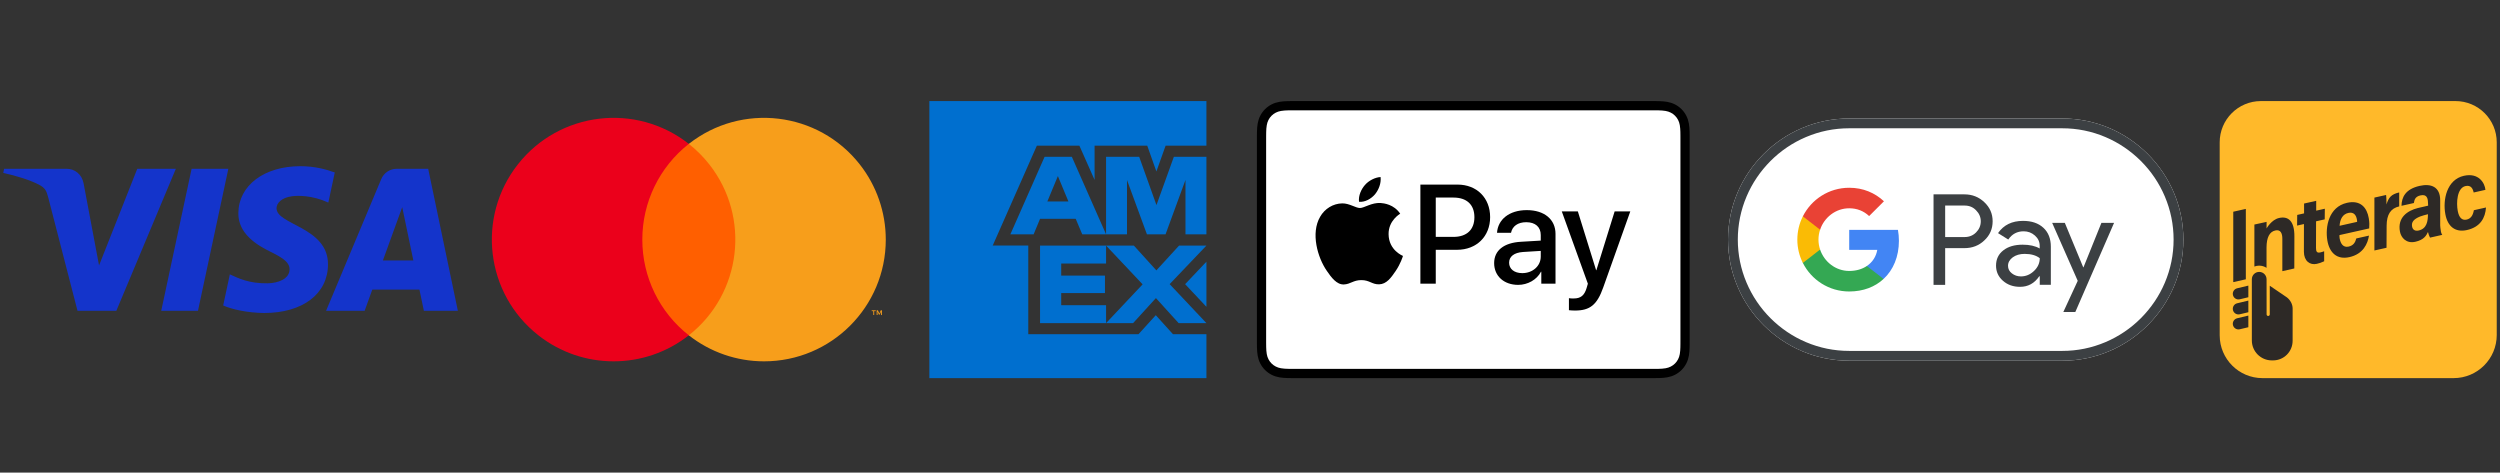 <?xml version="1.0" encoding="utf-8"?>
<!-- Generator: Adobe Illustrator 26.3.1, SVG Export Plug-In . SVG Version: 6.00 Build 0)  -->
<svg version="1.1" id="Layer_1" xmlns="http://www.w3.org/2000/svg" xmlns:xlink="http://www.w3.org/1999/xlink" x="0px" y="0px"
	 viewBox="0 0 767 145" style="enable-background:new 0 0 767 145;" xml:space="preserve">
<rect x="0" y="0" width="767" height="145" fill="#333333" stroke="none"/>
<style type="text/css">
	.st0{fill:#006FCF;}
	.st1{fill:#FFFFFF;}
	.st2{fill:#3C4043;}
	.st3{fill:#4285F4;}
	.st4{fill:#34A853;}
	.st5{fill:#FABB05;}
	.st6{fill:#E94235;}
	.st7{fill:none;}
	.st8{fill:#FF5F00;}
	.st9{fill:#EB001B;}
	.st10{fill:#F79E1B;}
	.st11{fill:#1434CB;}
	.st12{fill-rule:evenodd;clip-rule:evenodd;fill:#FFB92A;}
	.st13{fill:#2D2926;}
</style>
<path class="st0" d="M370.129,116.008v-13.469h-10.255l-5.28-5.838l-5.306,5.838h-33.81V75.331h-10.912l13.536-30.633h13.054
	l4.66,10.494V44.698h16.158l2.806,7.908l2.824-7.908h12.526v-13.69h-85v85L370.129,116.008L370.129,116.008z M361.602,99.132h8.527
	l-11.28-11.962l11.28-11.826h-8.392l-6.966,7.612l-6.899-7.612h-8.529l11.214,11.894l-11.214,11.894h8.292l7-7.68L361.602,99.132
	L361.602,99.132z M363.597,87.181l6.532,6.949V80.289L363.597,87.181L363.597,87.181z M325.58,93.627v-3.704h13.423v-5.369H325.58
	V80.85h13.762v-5.505h-20.253v23.788h20.253v-5.505H325.58V93.627z M363.706,71.893h6.423V48.105h-9.991l-5.335,14.816
	l-5.301-14.816h-10.161v23.788h6.422V55.241l6.117,16.651h5.709l6.117-16.686L363.706,71.893L363.706,71.893z M332.035,71.893h7.306
	l-10.5-23.788h-8.36L309.98,71.893h7.136l1.971-4.757h10.942L332.035,71.893L332.035,71.893z M327.787,61.8h-6.457l3.229-7.782
	L327.787,61.8L327.787,61.8z"/>
<g>
	<path id="XMLID_4_" d="M506.499,31.008H397.507c-0.454,0-0.909,0-1.362,0.003c-0.383,0.003-0.765,0.007-1.147,0.017
		c-0.833,0.023-1.674,0.072-2.497,0.22c-0.836,0.15-1.614,0.396-2.373,0.782c-0.746,0.379-1.429,0.876-2.021,1.468
		s-1.089,1.274-1.468,2.021c-0.387,0.759-0.632,1.537-0.782,2.374c-0.149,0.823-0.198,1.664-0.221,2.496
		c-0.01,0.382-0.015,0.764-0.017,1.146c-0.003,0.454-0.002,0.908-0.002,1.363v61.218c0,0.455-0.001,0.908,0.002,1.363
		c0.002,0.382,0.007,0.764,0.017,1.146c0.022,0.832,0.072,1.672,0.221,2.495c0.149,0.837,0.395,1.615,0.782,2.374
		c0.379,0.747,0.876,1.43,1.468,2.021c0.592,0.593,1.275,1.09,2.021,1.468c0.759,0.388,1.537,0.633,2.373,0.783
		c0.823,0.147,1.664,0.197,2.497,0.22c0.382,0.009,0.764,0.014,1.147,0.016c0.453,0.004,0.908,0.004,1.362,0.004h108.992
		c0.453,0,0.908,0,1.361-0.004c0.382-0.002,0.764-0.007,1.148-0.016c0.832-0.023,1.672-0.073,2.497-0.22
		c0.835-0.15,1.613-0.396,2.372-0.783c0.747-0.379,1.428-0.875,2.021-1.468c0.591-0.591,1.088-1.274,1.468-2.021
		c0.387-0.759,0.633-1.537,0.781-2.374c0.149-0.823,0.197-1.663,0.22-2.495c0.01-0.382,0.016-0.764,0.017-1.146
		c0.003-0.455,0.003-0.908,0.003-1.363V42.899c0-0.455,0-0.909-0.003-1.363c-0.002-0.382-0.007-0.764-0.017-1.146
		c-0.023-0.833-0.071-1.673-0.22-2.496c-0.149-0.837-0.394-1.615-0.781-2.374c-0.38-0.747-0.877-1.429-1.468-2.021
		c-0.593-0.592-1.274-1.089-2.021-1.468c-0.759-0.386-1.537-0.632-2.372-0.782c-0.825-0.148-1.665-0.197-2.497-0.22
		c-0.384-0.01-0.766-0.015-1.148-0.017C507.407,31.008,506.952,31.008,506.499,31.008L506.499,31.008z"/>
	<path id="XMLID_3_" class="st1" d="M506.499,33.841l1.341,0.003c0.363,0.003,0.726,0.006,1.092,0.016
		c0.635,0.017,1.378,0.052,2.071,0.176c0.602,0.108,1.107,0.273,1.592,0.52c0.479,0.243,0.917,0.562,1.3,0.944
		c0.384,0.385,0.703,0.824,0.95,1.308c0.245,0.481,0.409,0.984,0.517,1.59c0.124,0.685,0.158,1.43,0.176,2.07
		c0.01,0.361,0.015,0.722,0.016,1.091c0.003,0.447,0.003,0.893,0.003,1.341v61.218c0,0.448,0,0.893-0.003,1.35
		c-0.002,0.361-0.007,0.722-0.016,1.083c-0.017,0.638-0.052,1.383-0.177,2.076c-0.106,0.598-0.27,1.101-0.517,1.584
		c-0.246,0.483-0.564,0.921-0.947,1.304c-0.385,0.385-0.822,0.703-1.306,0.948c-0.481,0.246-0.985,0.41-1.581,0.518
		c-0.707,0.126-1.481,0.161-2.064,0.176c-0.367,0.008-0.732,0.013-1.106,0.015c-0.446,0.003-0.893,0.003-1.339,0.003H397.507
		c-0.006,0-0.012,0-0.018,0c-0.441,0-0.882,0-1.331-0.003c-0.366-0.002-0.731-0.007-1.084-0.015
		c-0.596-0.016-1.371-0.051-2.072-0.176c-0.601-0.108-1.106-0.273-1.593-0.522c-0.48-0.243-0.916-0.561-1.301-0.946
		c-0.382-0.382-0.7-0.819-0.945-1.302c-0.246-0.483-0.41-0.987-0.518-1.592c-0.125-0.692-0.159-1.434-0.176-2.068
		c-0.01-0.363-0.014-0.726-0.016-1.087l-0.002-1.065v-0.281V42.899v-0.281l0.002-1.063c0.002-0.363,0.007-0.726,0.016-1.089
		c0.017-0.635,0.052-1.377,0.178-2.074c0.107-0.6,0.272-1.104,0.519-1.589c0.244-0.48,0.562-0.917,0.946-1.301
		c0.383-0.383,0.821-0.701,1.303-0.946c0.482-0.246,0.987-0.41,1.589-0.519c0.693-0.124,1.437-0.159,2.073-0.176
		c0.363-0.01,0.726-0.014,1.086-0.016l1.345-0.003h108.991"/>
	<g>
		<g>
			<path d="M421.862,59.597c1.137-1.422,1.908-3.331,1.705-5.282c-1.664,0.083-3.695,1.098-4.871,2.521
				c-1.056,1.219-1.99,3.208-1.746,5.077C418.818,62.074,420.684,60.979,421.862,59.597"/>
			<path d="M423.546,62.277c-2.713-0.162-5.02,1.54-6.315,1.54c-1.296,0-3.28-1.458-5.426-1.419
				c-2.793,0.041-5.384,1.62-6.802,4.132c-2.915,5.024-0.769,12.477,2.065,16.569c1.377,2.024,3.036,4.254,5.222,4.173
				c2.065-0.081,2.875-1.337,5.386-1.337c2.509,0,3.238,1.337,5.425,1.297c2.267-0.041,3.685-2.025,5.062-4.052
				c1.579-2.308,2.226-4.536,2.266-4.658c-0.041-0.041-4.372-1.702-4.412-6.685c-0.041-4.172,3.401-6.156,3.563-6.279
				C427.635,62.683,424.599,62.359,423.546,62.277"/>
		</g>
		<g>
			<path d="M447.168,56.631c5.897,0,10.003,4.065,10.003,9.982c0,5.939-4.19,10.025-10.15,10.025h-6.529V87.02h-4.717V56.631
				H447.168z M440.492,72.679h5.412c4.107,0,6.444-2.211,6.444-6.044s-2.337-6.023-6.423-6.023h-5.434v12.067H440.492z"/>
			<path d="M458.403,80.724c0-3.875,2.969-6.255,8.235-6.55l6.065-0.358V72.11c0-2.464-1.664-3.938-4.443-3.938
				c-2.633,0-4.276,1.263-4.676,3.243h-4.296c0.253-4.002,3.664-6.95,9.14-6.95c5.37,0,8.803,2.843,8.803,7.287V87.02h-4.359v-3.643
				h-0.105c-1.284,2.464-4.086,4.022-6.992,4.022C461.436,87.399,458.403,84.704,458.403,80.724z M472.703,78.723v-1.748
				l-5.455,0.337c-2.717,0.19-4.254,1.39-4.254,3.285c0,1.937,1.6,3.201,4.043,3.201C470.217,83.798,472.703,81.608,472.703,78.723z
				"/>
			<path d="M481.346,95.171v-3.686c0.336,0.084,1.094,0.084,1.474,0.084c2.106,0,3.243-0.884,3.938-3.159
				c0-0.042,0.401-1.348,0.401-1.369l-8.002-22.176h4.927l5.602,18.027h0.084l5.602-18.027h4.801l-8.298,23.313
				c-1.895,5.371-4.085,7.097-8.676,7.097C482.82,95.276,481.682,95.234,481.346,95.171z"/>
		</g>
	</g>
</g>
<g>
	<path id="Base_1_" class="st1" d="M632.709,36.349H567.31c-20.437,0-37.159,16.721-37.159,37.159l0,0
		c0,20.437,16.721,37.159,37.159,37.159h65.399c20.437,0,37.159-16.721,37.159-37.159l0,0
		C669.867,53.07,653.146,36.349,632.709,36.349z"/>
	<path id="Outline" class="st2" d="M632.709,39.359c4.589,0,9.048,0.91,13.247,2.694c4.069,1.728,7.71,4.199,10.869,7.339
		c3.14,3.14,5.611,6.8,7.339,10.869c1.784,4.199,2.694,8.658,2.694,13.247c0,4.589-0.91,9.048-2.694,13.247
		c-1.728,4.069-4.199,7.71-7.339,10.869c-3.14,3.14-6.8,5.611-10.869,7.339c-4.199,1.784-8.658,2.694-13.247,2.694H567.31
		c-4.589,0-9.048-0.91-13.247-2.694c-4.069-1.728-7.71-4.199-10.869-7.339c-3.14-3.14-5.611-6.8-7.339-10.869
		c-1.784-4.199-2.694-8.658-2.694-13.247c0-4.589,0.91-9.048,2.694-13.247c1.728-4.069,4.199-7.71,7.339-10.869
		c3.14-3.14,6.8-5.611,10.869-7.339c4.199-1.784,8.658-2.694,13.247-2.694H632.709 M632.709,36.349H567.31
		c-20.437,0-37.159,16.721-37.159,37.159l0,0c0,20.437,16.721,37.159,37.159,37.159h65.399c20.437,0,37.159-16.721,37.159-37.159
		l0,0C669.867,53.07,653.146,36.349,632.709,36.349L632.709,36.349z"/>
	<g id="G_Pay_Lockup_1_">
		<g id="Pay_Typeface_3_">
			<path id="Letter_p_3_" class="st2" d="M596.776,76.146v11.241h-3.567V59.629h9.457c2.397,0,4.44,0.799,6.113,2.397
				c1.709,1.598,2.564,3.549,2.564,5.853c0,2.36-0.855,4.31-2.564,5.89c-1.654,1.579-3.697,2.36-6.113,2.36h-5.89L596.776,76.146
				L596.776,76.146z M596.776,63.047v9.68h5.964c1.412,0,2.601-0.483,3.53-1.431c0.948-0.948,1.431-2.099,1.431-3.4
				c0-1.282-0.483-2.415-1.431-3.363c-0.929-0.985-2.099-1.468-3.53-1.468h-5.964V63.047z"/>
			<path id="Letter_a_3_" class="st2" d="M620.669,67.767c2.638,0,4.719,0.706,6.243,2.118s2.285,3.344,2.285,5.797v11.705h-3.4
				v-2.638h-0.149c-1.468,2.174-3.437,3.251-5.89,3.251c-2.099,0-3.846-0.613-5.258-1.858s-2.118-2.787-2.118-4.645
				c0-1.969,0.743-3.53,2.229-4.682c1.486-1.17,3.474-1.746,5.945-1.746c2.118,0,3.865,0.39,5.221,1.171v-0.817
				c0-1.245-0.483-2.285-1.468-3.158c-0.985-0.873-2.137-1.301-3.456-1.301c-1.988,0-3.567,0.836-4.719,2.527l-3.14-1.969
				C614.724,69.011,617.288,67.767,620.669,67.767z M616.062,81.552c0,0.929,0.39,1.709,1.189,2.322
				c0.78,0.613,1.709,0.929,2.768,0.929c1.505,0,2.843-0.557,4.013-1.672c1.171-1.115,1.765-2.415,1.765-3.92
				c-1.115-0.873-2.657-1.319-4.645-1.319c-1.449,0-2.657,0.353-3.623,1.04C616.545,79.657,616.062,80.531,616.062,81.552z"/>
			<path id="Letter_y_3_" class="st2" d="M648.594,68.38l-11.891,27.349h-3.679l4.422-9.568l-7.84-17.78h3.883l5.648,13.637h0.074
				l5.5-13.637L648.594,68.38L648.594,68.38z"/>
		</g>
		<g id="G_Mark_1_">
			<path id="Blue_500" class="st3" d="M582.587,73.879c0-1.163-0.104-2.276-0.297-3.346h-14.953v6.131l8.612,0.002
				c-0.349,2.04-1.473,3.779-3.196,4.938v3.978h5.126C580.872,82.812,582.587,78.717,582.587,73.879z"/>
			<path id="Green_500_1_" class="st4" d="M572.755,81.604c-1.427,0.962-3.264,1.525-5.414,1.525c-4.152,0-7.675-2.798-8.937-6.57
				h-5.288v4.102c2.62,5.199,8.004,8.766,14.224,8.766c4.299,0,7.911-1.414,10.54-3.848L572.755,81.604z"/>
			<path id="Yellow_500_1_" class="st5" d="M557.906,73.517c0-1.059,0.177-2.083,0.498-3.045V66.37h-5.288
				c-1.083,2.15-1.693,4.576-1.693,7.147c0,2.571,0.611,4.998,1.693,7.147l5.288-4.102C558.083,75.6,557.906,74.576,557.906,73.517z
				"/>
			<path id="Red_500" class="st6" d="M567.341,63.902c2.347,0,4.448,0.808,6.107,2.387l4.543-4.539
				c-2.759-2.57-6.356-4.147-10.65-4.147c-6.219,0-11.605,3.567-14.224,8.766l5.288,4.102
				C559.666,66.7,563.188,63.902,567.341,63.902z"/>
		</g>
	</g>
</g>
<g>
	<rect x="132.314" y="17.484" class="st7" width="158.117" height="112.046"/>
	<g>
		<rect x="194.989" y="44.144" class="st8" width="32.68" height="58.727"/>
		<path class="st9" d="M197.064,73.508c-0.01-11.46,5.25-22.288,14.265-29.364c-16.217-12.747-39.697-9.934-52.444,6.283
			s-9.934,39.697,6.283,52.444c13.545,10.647,32.616,10.647,46.161,0C202.314,95.796,197.054,84.968,197.064,73.508z"/>
		<path class="st10" d="M271.756,73.508c0.001,20.626-16.72,37.348-37.346,37.349c-8.371,0-16.5-2.812-23.081-7.985
			c16.217-12.752,19.026-36.236,6.274-52.453c-1.835-2.333-3.941-4.44-6.274-6.274c16.216-12.747,39.696-9.934,52.442,6.282
			C268.945,57.008,271.757,65.136,271.756,73.508z"/>
		<path class="st10" d="M268.193,96.651v-1.202h0.485v-0.245h-1.235v0.245h0.485v1.202H268.193z M270.59,96.651v-1.45h-0.378
			l-0.435,0.997l-0.435-0.997h-0.379v1.45h0.267v-1.093l0.408,0.943h0.277l0.408-0.945v1.096L270.59,96.651L270.59,96.651z"/>
	</g>
</g>
<path class="st11" d="M53.953,51.782L35.694,95.347H23.781L14.796,60.58c-0.546-2.142-1.02-2.926-2.679-3.828
	C9.408,55.282,4.935,53.904,1,53.048l0.267-1.266h19.177c2.444,0,4.641,1.627,5.196,4.442l4.746,25.209l11.728-29.651H53.953z
	 M100.63,81.123c0.048-11.498-15.899-12.131-15.79-17.268c0.034-1.563,1.523-3.225,4.78-3.65c1.615-0.212,6.064-0.373,11.11,1.95
	l1.979-9.238c-2.711-0.984-6.2-1.931-10.542-1.931c-11.139,0-18.978,5.922-19.044,14.401c-0.072,6.272,5.595,9.771,9.865,11.855
	c4.392,2.134,5.866,3.506,5.85,5.415c-0.032,2.923-3.503,4.213-6.748,4.263c-5.664,0.087-8.951-1.533-11.572-2.751l-2.042,9.544
	c2.633,1.208,7.493,2.262,12.533,2.315C92.849,96.028,100.594,90.18,100.63,81.123 M130.045,95.347h10.423l-9.098-43.565h-9.62
	c-2.163,0-3.988,1.259-4.796,3.196l-16.912,40.369h11.833l2.35-6.508h14.458L130.045,95.347z M117.47,79.911l5.932-16.357
	l3.414,16.357H117.47z M70.056,51.782l-9.319,43.565h-11.27l9.322-43.565H70.056z"/>
<g>
	<path class="st12" d="M766,102.772c0,7.31-5.926,13.235-13.236,13.235h-58.635c-7.251,0-13.129-5.878-13.129-13.129V43.665
		c0-6.99,5.667-12.657,12.657-12.657h59.687c6.99,0,12.656,5.666,12.656,12.656L766,102.772L766,102.772z"/>
	<path class="st13" d="M689.02,64.09v21.6l-3.855,0.866v-21.6L689.02,64.09z M699.225,66.875c-2.379,0.534-3.839,3.212-3.839,3.212
		v-2.014l-3.74,0.815v12.887c0.457-0.175,0.951-0.276,1.47-0.276c0.834,0,1.608,0.25,2.256,0.676v-6.292
		c0.028-3.013,0.892-4.774,2.697-5.179c1.586-0.356,2.18,0.826,2.154,2.649v9.84l3.672-0.829l0.025-9.81
		C703.953,67.756,702.014,66.249,699.225,66.875z M704.784,65.94l2.105-0.473v-3.023l3.721-0.829v3.016l2.65-0.596l-0.038,3.266
		l-2.652,0.596l-0.02,8.18c0.018,0.999,0.192,1.617,1.313,1.366c0.437-0.098,0.787-0.208,1.186-0.36l0.01,3.068
		c-0.93,0.44-1.49,0.619-2.255,0.791c-2.128,0.493-3.966-0.892-3.966-3.722l0.013-8.486l-2.105,0.473L704.784,65.94z
		 M717.746,72.125c0.001,0.344-0.008,0.627,0.047,0.959c0.279,1.658,1.093,2.945,2.769,2.569c1.538-0.345,2.051-1.367,2.346-2.496
		l3.901-0.874c-0.407,2.499-1.759,5.649-6.016,6.603c-3.818,0.856-6.127-1.347-6.76-5.115c-0.694-4.129,0.382-10.281,6.041-11.55
		c4.175-0.936,6.129,1.534,6.666,4.729c0.213,1.266,0.2,2.207,0.127,3.13L717.746,72.125z M723.163,68.065
		c0.009-0.283-0.031-0.525-0.062-0.705c-0.228-1.356-0.975-2.409-2.623-2.039c-1.703,0.382-2.544,1.821-2.7,3.952L723.163,68.065z
		 M736.075,63.318c-2.592,0.613-3.843,2.42-3.856,5.963l-0.033,6.733l-3.719,0.835V60.62l3.59-0.804
		c0.047,0.397,0.132,1.599,0.124,2.917c0.605-2.078,1.433-3.144,3.894-3.697V63.318z M749.285,72.056l-0.021,0.005l-3.733,0.843
		c-0.257-0.466-0.514-1.207-0.626-1.728c-0.529,1.121-1.254,2.411-3.879,3.001c-2.789,0.626-4.374-1.273-4.721-3.106
		c-0.819-4.327,2.286-6.428,5.463-7.237c1.143-0.291,2.105-0.464,3.189-0.738l-0.055-0.972c-0.025-1.185-0.298-2.627-2.293-2.179
		c-1.777,0.399-1.87,1.525-2.029,2.344l-3.801,0.853c0.048-2.611,1.188-5.131,5.59-6.119c3.445-0.774,6.309,0.248,6.283,4.483v7.697
		c0,0,0.092,1.298,0.239,1.924C749.04,71.758,749.285,72.056,749.285,72.056z M744.9,65.725c-0.93,0.209-1.711,0.447-2.432,0.703
		c-2.01,0.827-2.688,1.763-2.438,3.085c0.171,0.902,0.821,1.476,2.024,1.206c2.57-0.577,2.794-3.008,2.837-4.74L744.9,65.725z
		 M762.7,63.659c-0.208,3.117-1.662,5.98-5.845,6.92c-3.582,0.804-5.906-1.086-6.612-4.812c-0.853-4.507,0.435-10.654,5.685-11.833
		c4.593-1.031,6.419,2.287,6.602,4.313l-3.609,0.81c-0.255-1.196-0.843-2.348-2.511-1.974c-2.625,0.589-2.845,5.15-2.373,7.644
		c0.409,2.163,1.384,2.947,2.724,2.646c1.23-0.276,1.936-1.218,2.22-2.879L762.7,63.659z M701.63,91.246l-5.264-3.583
		c0,0-0.001,8.405-0.001,8.791c0,0.27-0.219,0.489-0.487,0.489c-0.269,0-0.485-0.219-0.485-0.489c0-0.094-0.011-9.613-0.011-10.774
		c0-1.245-1.012-2.26-2.258-2.26c-1.25,0-2.261,1.014-2.261,2.26l0.004,18.773c0,3.37,2.743,6.117,6.113,6.117h0.403
		c3.325,0,5.993-2.695,5.994-6.02c0,0,0.003-9.807,0.003-9.906C703.38,93.339,702.66,92.035,701.63,91.246z M686.356,88.447
		c-0.932,0.224-1.506,1.161-1.283,2.093c0.224,0.932,1.161,1.506,2.093,1.283l2.63-0.631v-3.57L686.356,88.447z M686.356,93.046
		c-0.932,0.224-1.506,1.161-1.283,2.093c0.224,0.932,1.161,1.506,2.093,1.283l2.63-0.631v-3.57L686.356,93.046z M685.073,99.738
		c0.224,0.932,1.161,1.506,2.093,1.283l2.63-0.631v-3.57l-3.44,0.825C685.424,97.869,684.85,98.806,685.073,99.738z"/>
</g>
</svg>
